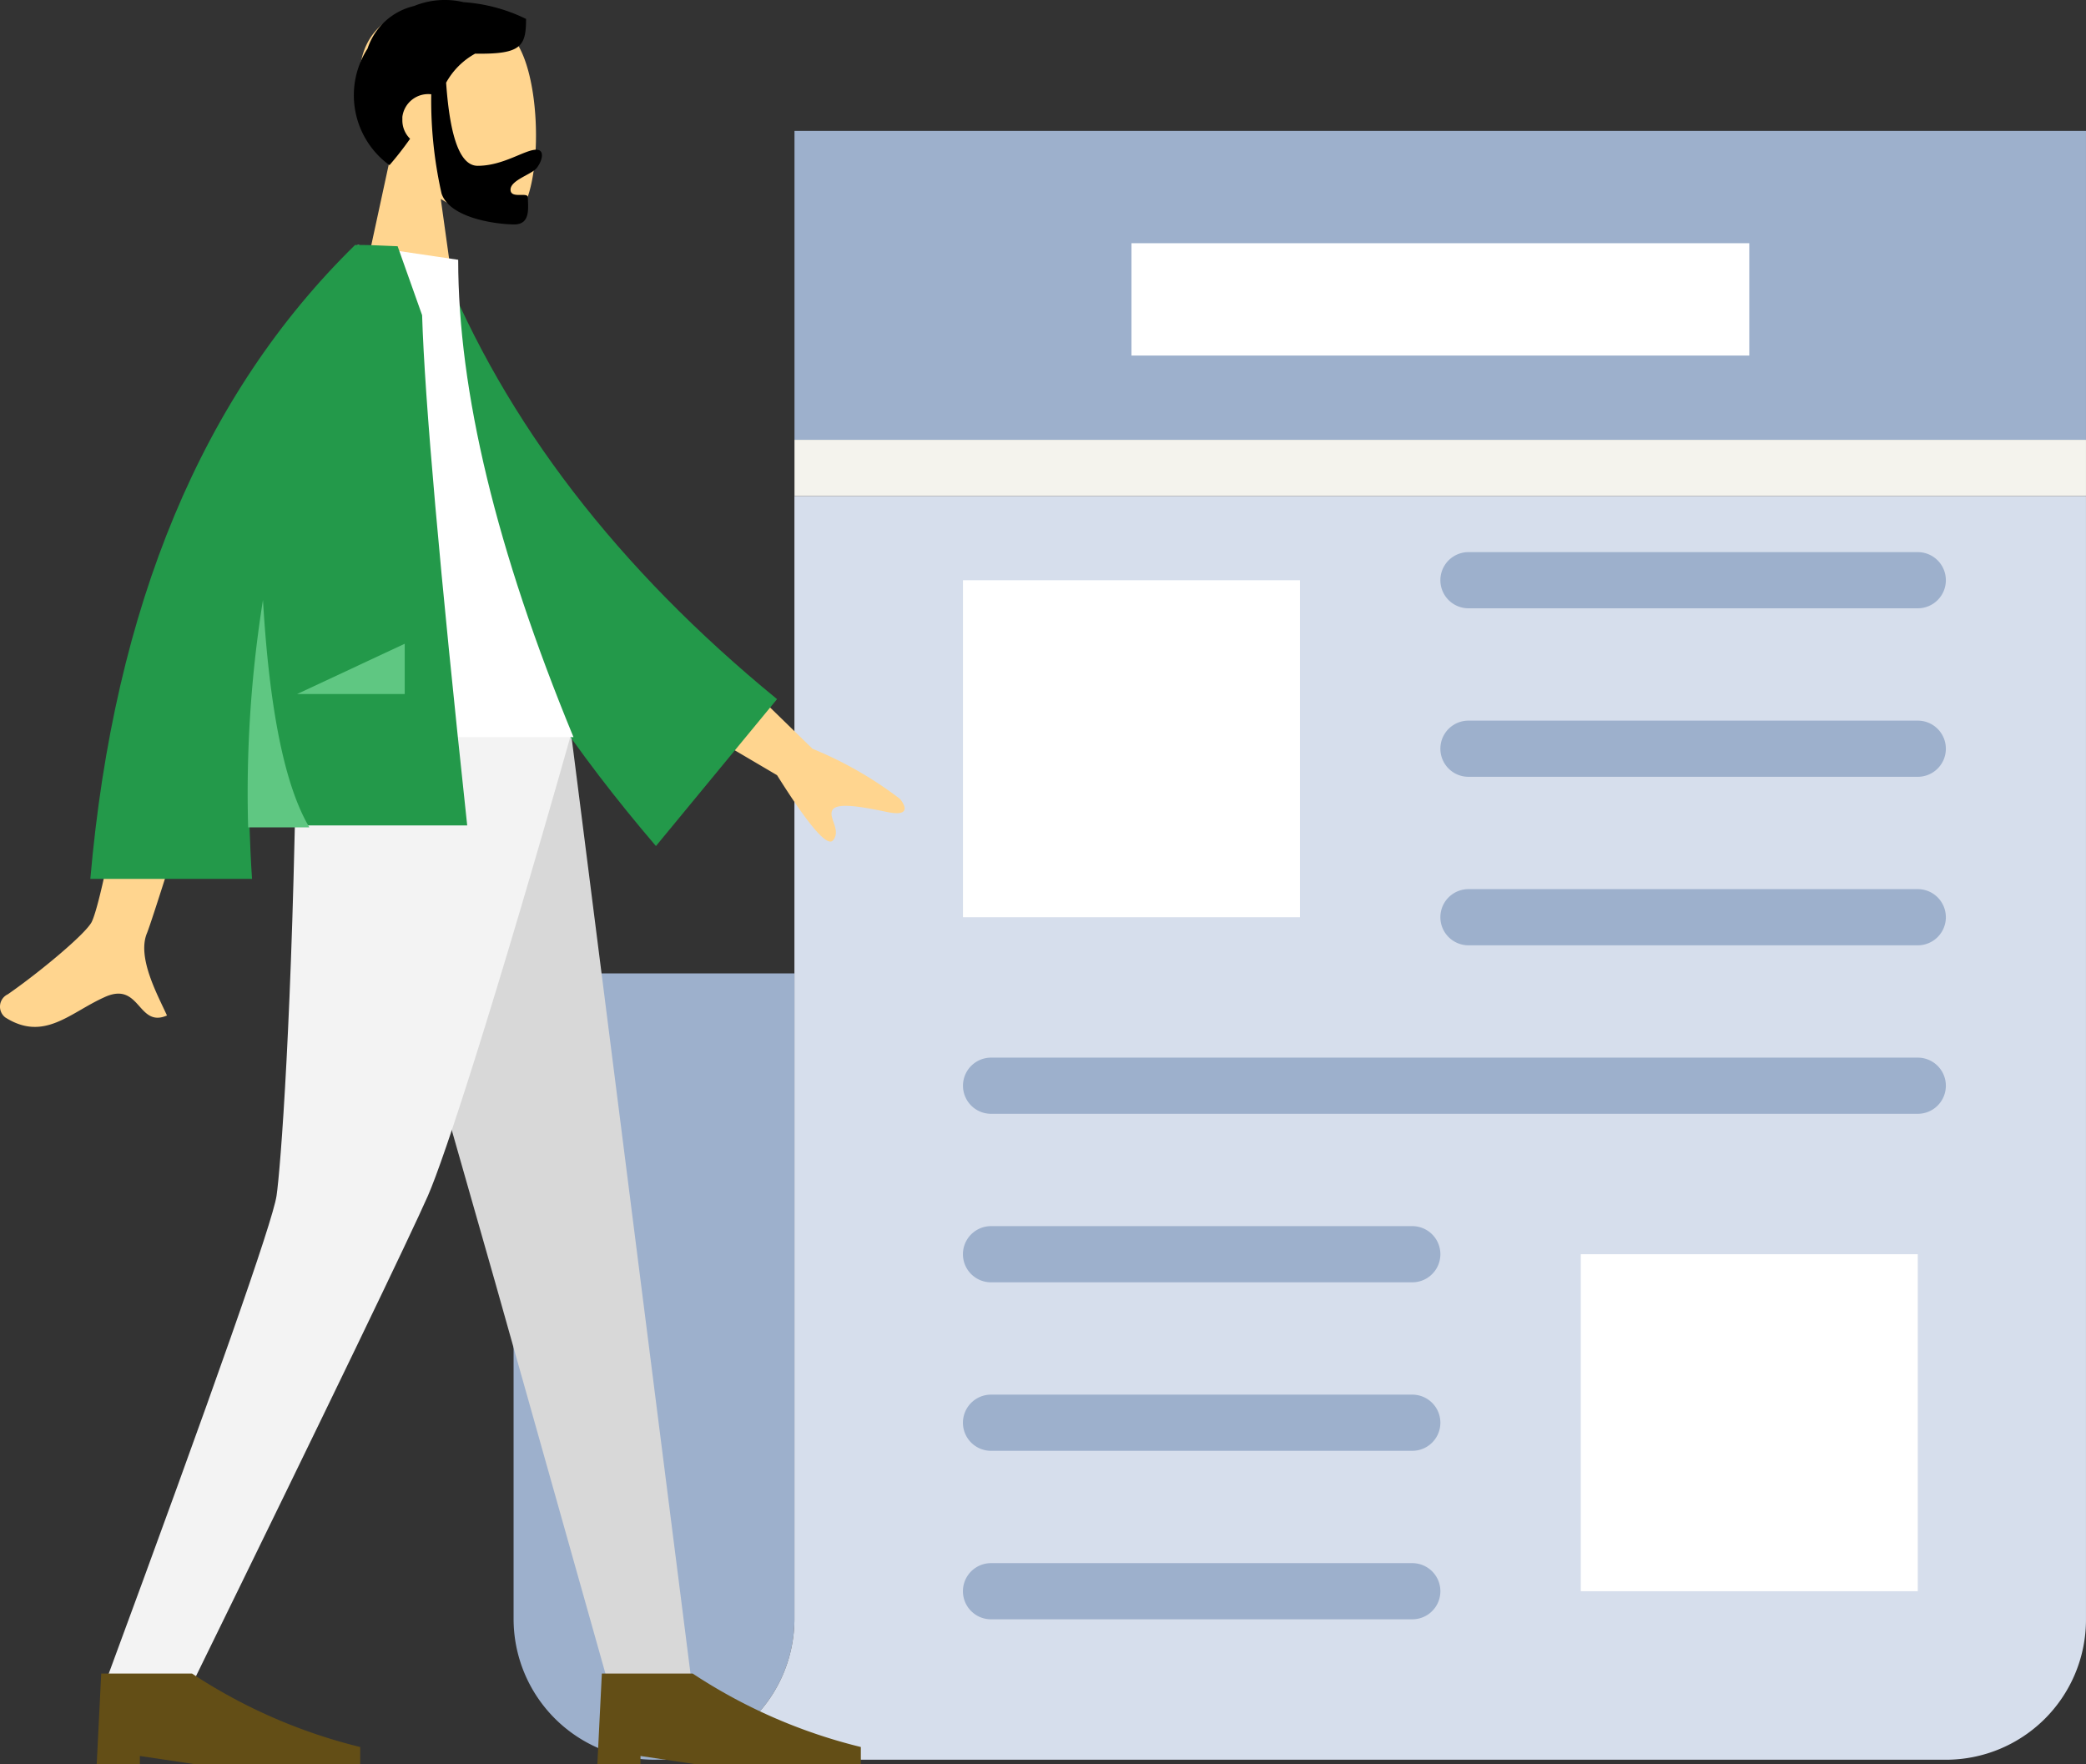 <svg xmlns="http://www.w3.org/2000/svg" width="132.209" height="111.822" viewBox="0 0 132.209 111.822"><rect x="0" y="0" width="132.209" height="111.822" fill="#333333" stroke="none"/><defs><style>.a{fill:#9db0cc;}.b{fill:#d6deec;}.c{fill:#f4f3ed;}.d{fill:#fff;}.e{fill:#ffd58f;}.f{fill:#d8d8d8;}.g{fill:#f3f3f3;}.h{fill:#634e16;}.i{fill:#23994a;}.j{fill:#5fc782;}</style></defs><g transform="translate(-1413.91 -199.5)"><g transform="translate(1446.466 207.795)"><path class="a" d="M9.9,79.835h0a8.925,8.925,0,0,1-8.9-8.9V30H18.8V70.936A8.925,8.925,0,0,1,9.9,79.835Z" transform="translate(-1.005 23.395)"/><rect class="a" width="81.854" height="19.578" transform="translate(17.798)"/><path class="b" d="M14.9,52.156V84.193a8.925,8.925,0,0,1-8.9,8.9H87.877a8.881,8.881,0,0,0,8.881-8.881V13H14.9V52.156Z" transform="translate(2.894 10.138)"/><rect class="c" width="81.854" height="3.56" transform="translate(17.798 19.578)"/><rect class="d" width="21.358" height="21.358" transform="translate(28.477 28.477)"/><path class="a" d="M64.262,18.56H35.785a1.78,1.78,0,1,1,0-3.56H64.262a1.78,1.78,0,0,1,0,3.56Z" transform="translate(24.729 11.697)"/><path class="a" d="M64.262,24.56H35.785a1.78,1.78,0,1,1,0-3.56H64.262a1.78,1.78,0,0,1,0,3.56Z" transform="translate(24.729 16.376)"/><path class="a" d="M64.262,30.56H35.785a1.78,1.78,0,1,1,0-3.56H64.262a1.78,1.78,0,0,1,0,3.56Z" transform="translate(24.729 21.055)"/><path class="a" d="M77.519,36.56H18.785a1.78,1.78,0,1,1,0-3.56H77.519a1.78,1.78,0,0,1,0,3.56Z" transform="translate(11.472 25.734)"/><path class="a" d="M45.482,42.56h-26.7a1.78,1.78,0,1,1,0-3.56h26.7a1.78,1.78,0,0,1,0,3.56Z" transform="translate(11.472 30.413)"/><path class="a" d="M45.482,48.56h-26.7a1.78,1.78,0,0,1,0-3.56h26.7a1.78,1.78,0,0,1,0,3.56Z" transform="translate(11.472 35.092)"/><path class="a" d="M45.482,54.56h-26.7a1.78,1.78,0,0,1,0-3.56h26.7a1.78,1.78,0,0,1,0,3.56Z" transform="translate(11.472 39.771)"/><rect class="d" width="21.358" height="21.358" transform="translate(67.633 71.193)"/><rect class="d" width="39.156" height="7.119" transform="translate(39.156 7.119)"/></g><g transform="translate(1413.91 199.5)"><g transform="translate(22.446)"><g transform="translate(0.018 0.495)"><path class="e" d="M715.364,655.4a7.285,7.285,0,0,1-1.96-5.308c.408-5.839,8.574-4.573,10.126-1.592,1.593,2.94,1.388,10.453-.653,10.983-.817.2-2.572-.286-4.328-1.388l1.1,7.881h-6.574Z" transform="translate(-713.078 -645.984)"/></g><path d="M718.074,650.131c.245,3.511.9,5.267,2,5.267,1.633,0,2.98-1.021,3.715-1.021.531,0,.409.653.041,1.143-.286.409-1.674.776-1.674,1.388s1.1.122,1.1.49c0,.613.2,1.715-.858,1.715s-4.083-.367-4.614-1.96a26.77,26.77,0,0,1-.653-6.288A1.649,1.649,0,0,0,715.3,652.3v.2a1.635,1.635,0,0,0,.49,1.184,21.076,21.076,0,0,1-1.307,1.674,5.475,5.475,0,0,1-1.388-7.39,4.082,4.082,0,0,1,2.94-2.695,5.165,5.165,0,0,1,3.144-.245,10.574,10.574,0,0,1,3.961,1.062c0,1.756-.327,2.246-3.226,2.2A4.674,4.674,0,0,0,718.074,650.131Z" transform="translate(-712.245 -644.89)"/></g><g transform="translate(6.129 46.434)"><path class="f" d="M691.2,747.639l9.921,34.788,7.227,25.641h5.267l-7.676-60.429Z" transform="translate(-675.88 -747.639)"/><path class="g" d="M720.3,747.639c-.245,17.925-1.021,27.724-1.266,29.357s-3.879,12-10.942,31.112H713.6c8.983-18.333,13.964-28.7,15.026-31.112s4.246-12.209,9.105-29.357Z" transform="translate(-707.637 -747.639)"/><g transform="translate(0 59.63)"><path class="h" d="M737.735,885.344l.286-5.757h5.757a34,34,0,0,0,10.657,4.655v1.1H744.023l-3.552-.531v.531Z" transform="translate(-737.735 -879.587)"/></g><g transform="translate(31.73 59.63)"><path class="h" d="M667.525,885.344l.286-5.757h5.757a34.007,34.007,0,0,0,10.657,4.655v1.1H673.813l-3.552-.531v.531Z" transform="translate(-667.525 -879.587)"/></g></g><g transform="translate(0 15.525)"><path class="e" d="M705.114,733.182l7.758,7.553a24.194,24.194,0,0,1,5.553,3.185c.326.408.694,1.143-.858.817s-3.144-.612-3.43-.122.572,1.266.041,1.919c-.367.449-1.551-.939-3.552-4.124l-8.044-4.736Zm-34.42,1.062,5.716.041c-3.511,11.392-5.43,17.435-5.716,18.129-.653,1.551.694,3.96,1.266,5.226-1.878.817-1.674-2.246-4-1.143-2.164.98-3.8,2.817-6.247,1.266a.866.866,0,0,1,.163-1.47c2-1.388,4.9-3.8,5.308-4.573.531-1.062,1.715-6.9,3.511-17.475Z" transform="translate(-661.377 -708.806)"/><path class="i" d="M679.286,682l2.368-.408c4.083,10.166,11.188,19.435,21.313,27.723l-7.676,9.31C685.166,706.785,678.919,694.577,679.286,682Z" transform="translate(-653.718 -680.531)"/><path class="d" d="M707.821,710.438H728.89c-4.9-11.882-7.308-21.926-7.308-30.255l-6.37-.939C710.189,687.287,708.8,697.168,707.821,710.438Z" transform="translate(-692.542 -679.244)"/><path class="i" d="M739.509,679.244h.408c.49,0,1.266.041,2.287.081l1.552,4.369q.245,8.023,2.858,32.337h-13.8c.041,1.1.082,2.246.163,3.389H722.728q2.266-25.968,16.781-40.177Z" transform="translate(-717.003 -679.244)"/><path class="j" d="M745.83,729.025c.409,6.982,1.388,11.8,2.94,14.413h-3.879A77.543,77.543,0,0,1,745.83,729.025Z" transform="translate(-729.163 -706.528)"/><path class="j" d="M731.492,738.354l6.819-3.185v3.185Z" transform="translate(-712.66 -709.895)"/></g></g></g></svg>